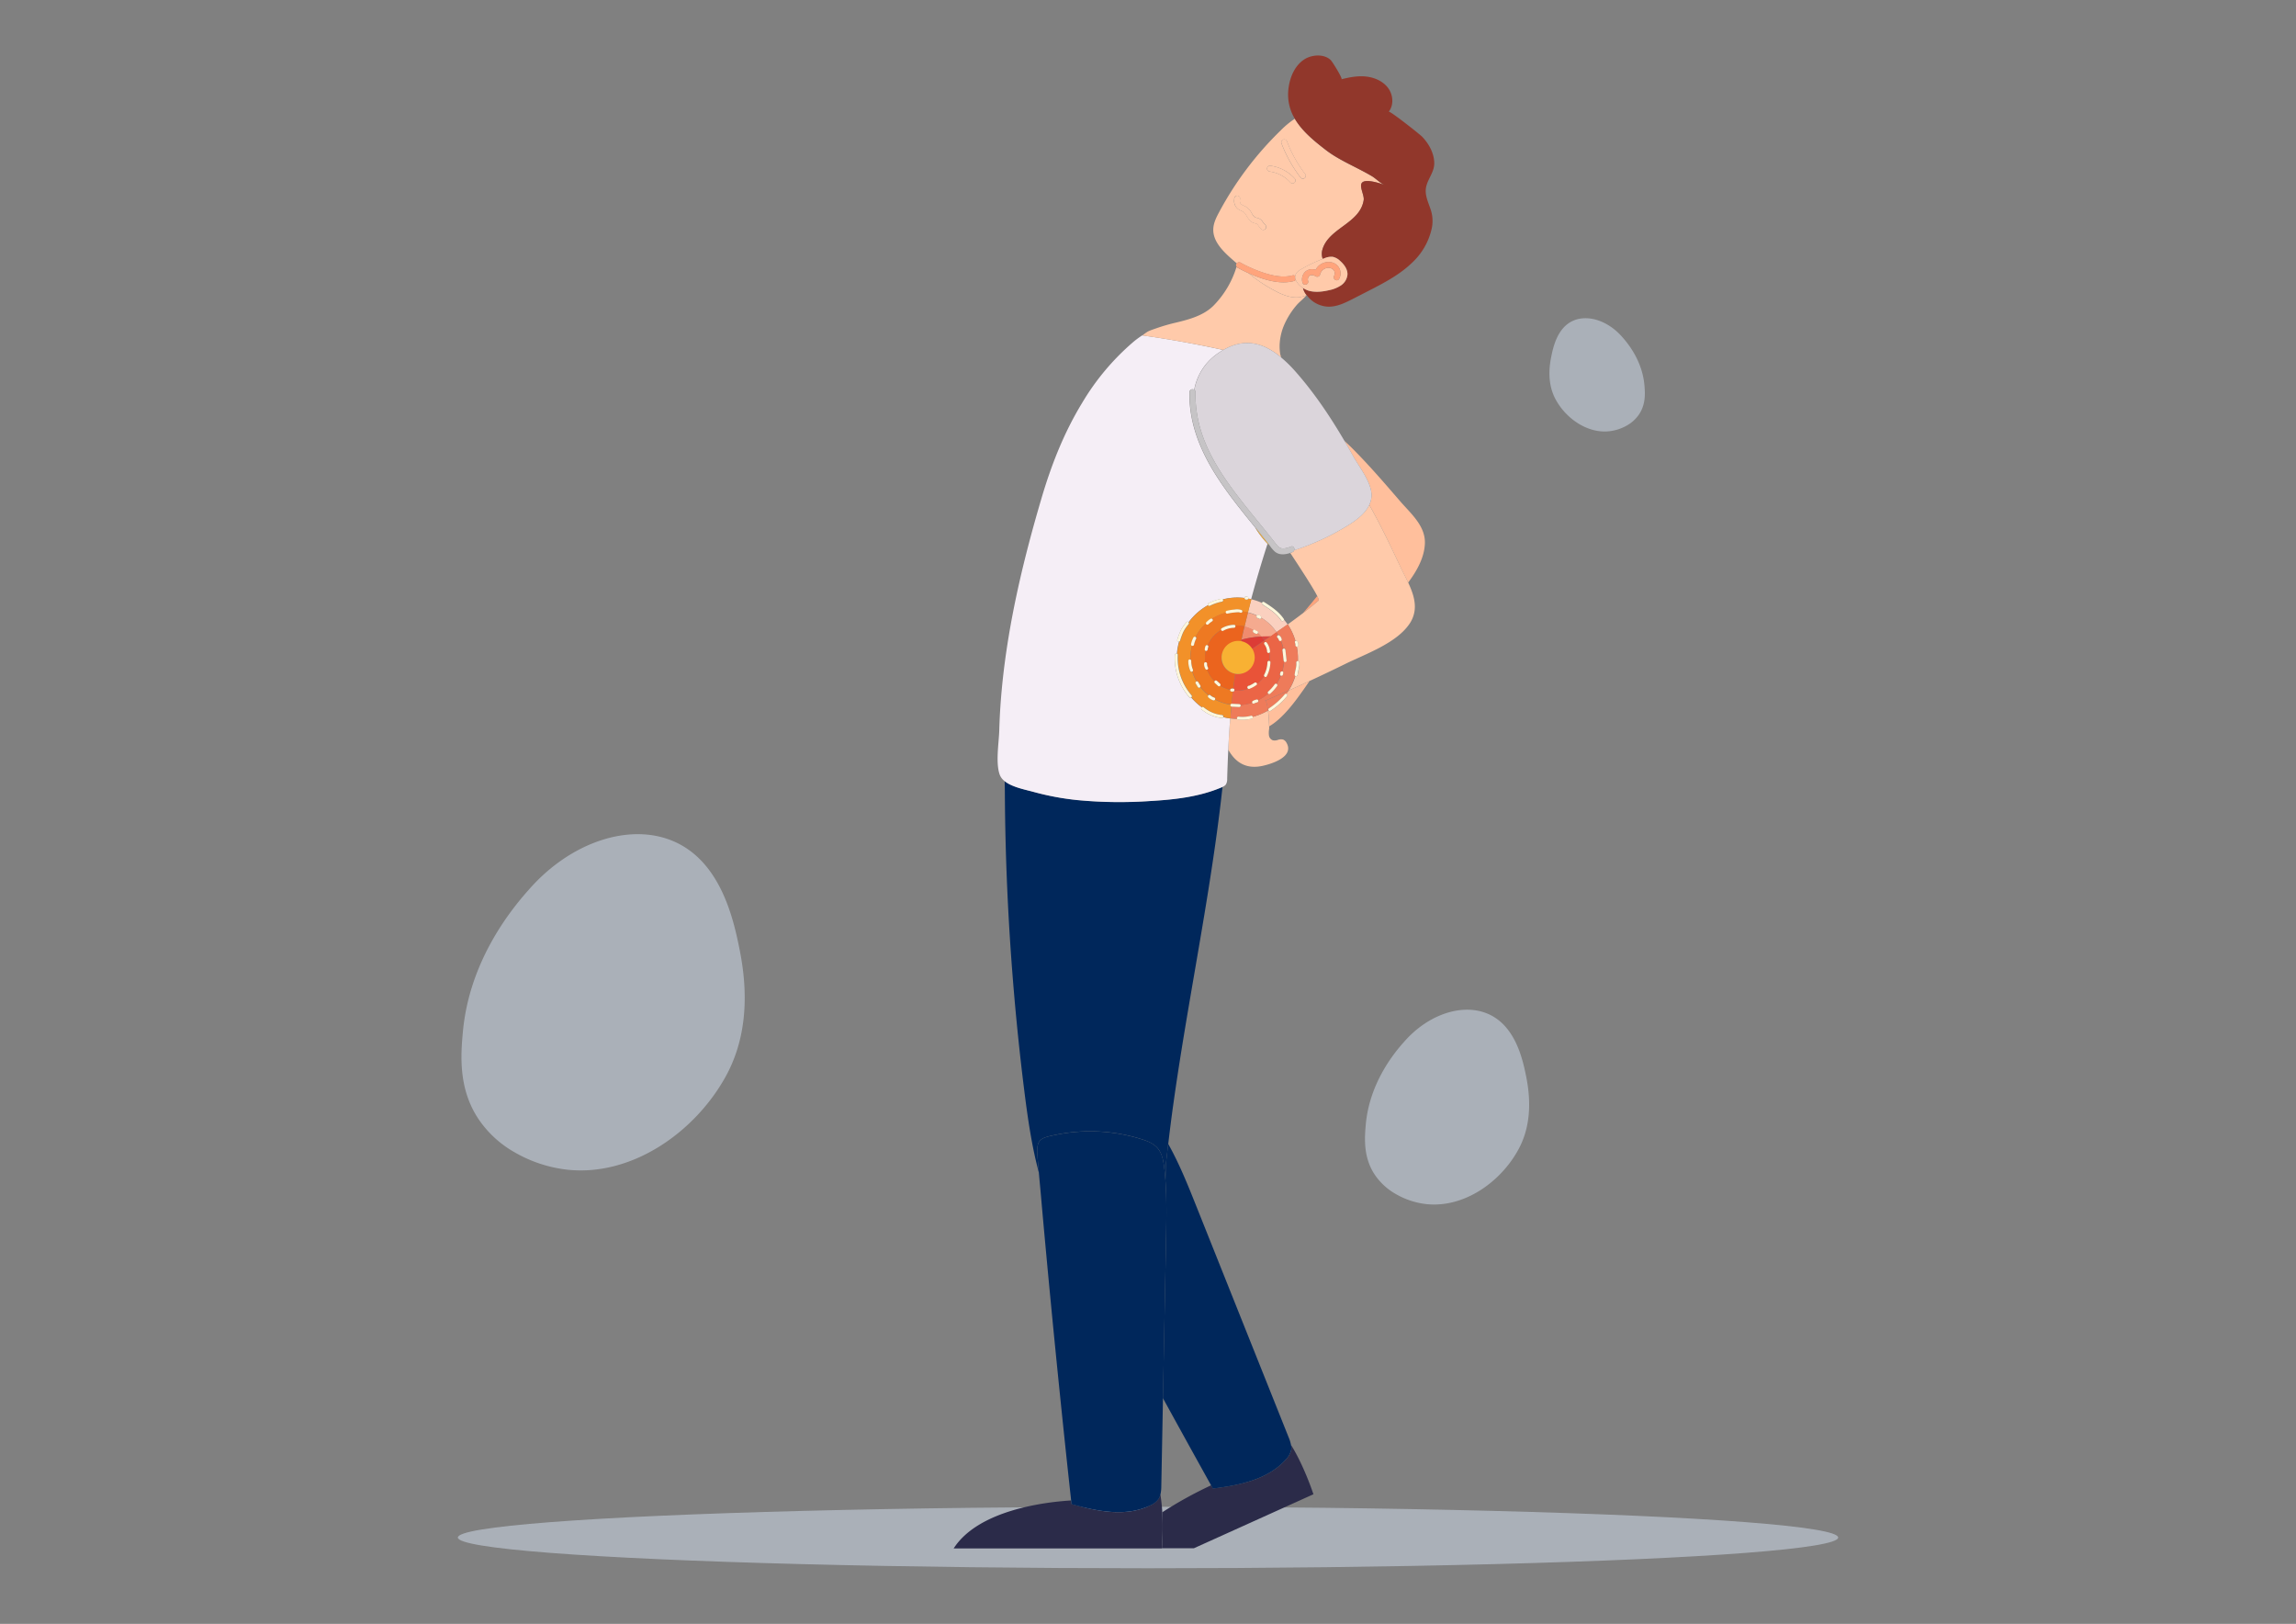 <svg id="Слой_1" data-name="Слой 1" xmlns="http://www.w3.org/2000/svg" viewBox="0 0 1190.55 841.89"><rect x="0" y="0" width="1190.55" height="841.89" fill="#808080" stroke="none"/><defs><style>.cls-1{fill:#d4e1f1;opacity:0.5;}.cls-2{fill:none;}.cls-3{fill:#2b2b49;}.cls-4{fill:#00275b;}.cls-5{fill:#ffbf9c;}.cls-6{fill:#ffa47c;}.cls-7{fill:#ffcaaa;}.cls-8{fill:#f5eef6;}.cls-9{fill:#f8b133;}.cls-10{fill:#dbd5db;}.cls-11{fill:#c6c4c6;}.cls-12{fill:#91372b;}.cls-13{fill:#fad0bf;}.cls-14{fill:#ee7b5a;}.cls-15{fill:#f29129;}.cls-16{fill:#f5aa8f;}.cls-17{fill:#d94741;}.cls-18{fill:#eb6546;}.cls-19{fill:#ee7922;}.cls-20{fill:#f08b6d;}.cls-21{fill:#dc3c36;}.cls-22{fill:#e95338;}.cls-23{fill:#eb641e;}.cls-24{fill:#fff7db;}</style></defs><title>32</title><ellipse class="cls-1" cx="595.28" cy="797.12" rx="357.87" ry="15.94"/><path class="cls-2" d="M603,724.85l-.87,45.67a19.38,19.38,0,0,1-.44,4.24,91.78,91.78,0,0,1,1,9.37,210.94,210.94,0,0,1,25.35-14Q615.47,747.5,603,724.85Z"/><path class="cls-2" d="M655.42,312.1c3.82,2.42,7.7,5,10.24,8.8a1.19,1.19,0,0,1,.08.22,31,31,0,0,1,2,2.59q4.08-2.9,8-5.93l1.39-1.64q3-3.51,5.9-7.13c-2.08-4.18-7.94-13.27-14-22.34-2.62.87-5.6,1.24-7.89-.58a15.23,15.23,0,0,1-2.76-3.23c-.36-.3-.7-.61-1-.94-.29.92-.6,1.84-.89,2.76-2.71,8.6-5.28,17.24-7.61,25.95a30.46,30.46,0,0,1,5.5,1.87A.69.69,0,0,1,655.42,312.1Z"/><path class="cls-3" d="M669.57,751.53a10.39,10.39,0,0,1-2.85,5.16c-9.21,10.36-24,13.37-37.76,15l-.92-1.66a210.94,210.94,0,0,0-25.35,14,151.8,151.8,0,0,1-.22,18.66h16.59l62-28s-4.75-14.55-11.58-25.51A7.71,7.71,0,0,1,669.57,751.53Z"/><path class="cls-4" d="M604.32,612.11c.69,9.66.52,19.38.34,29.06L603,724.85q12.44,22.65,25,45.23l.92,1.66c13.76-1.68,28.55-4.69,37.76-15a10.39,10.39,0,0,0,2.85-5.16,7.71,7.71,0,0,0-.07-2.3,19.3,19.3,0,0,0-1.25-4.09q-24-60.06-48-120.14c-4.34-10.87-8.72-21.77-14.46-32-.39,3.26-.78,6.52-1.13,9.79C604.38,605.38,604.45,608.72,604.32,612.11Z"/><path class="cls-5" d="M711.13,257.82a12,12,0,0,1-1.11,3.92c5.92,10.5,11.07,21.4,16.21,32.3,1.22,2.6,2.66,5.28,3.94,8,4.49-6,8.39-12.9,8.68-20.25.36-9.18-7.4-15.63-12.89-22-8-9.28-16-18.56-24.62-27.21-1.38-1.38-2.8-2.7-4.21-4,1.55,2.65,3.09,5.31,4.58,8C705,242.48,711.87,250.91,711.13,257.82Z"/><path class="cls-5" d="M668.22,358c-.39.61-.84,1.17-1.26,1.76a.65.65,0,0,1,.36.18.78.78,0,0,1,0,1.07,37.58,37.58,0,0,1-8.53,7.58.68.68,0,0,1-1-.37l-.25.17h0c.36,2.91.55,6.33.61,8.16,7.26-4.26,13.58-13.11,17.67-18.86,1.08-1.53,2.13-3.09,3.21-4.62q-5.37,2.49-10.76,4.91Z"/><path class="cls-6" d="M675.74,317.78c2.74-2.08,5.43-4.21,8-6.43.22-.18-.06-1-.71-2.34q-2.89,3.62-5.9,7.13Z"/><path class="cls-7" d="M649.57,371.64a.7.7,0,0,1-.5.93,19.16,19.16,0,0,1-6.91.5.86.86,0,0,1-.66-.4,30.32,30.32,0,0,1-3.58-.21c-.44,5.4-.77,10.82-1,16.24,3.61,6.46,9.1,10.27,17.85,8.34,5-1.11,16.46-4.78,12.3-12a3.41,3.41,0,0,0-1.84-1.65,4.71,4.71,0,0,0-2.61.21,4.62,4.62,0,0,1-2.64.2,3.19,3.19,0,0,1-2-2.58,11.7,11.7,0,0,1,.12-3.39c0-.12,0-.61,0-1.28-.06-1.83-.25-5.25-.61-8.16A31.31,31.31,0,0,1,649.57,371.64Z"/><path class="cls-7" d="M710,261.74c-2,4.32-6.21,7.58-10.12,10.06a126.59,126.59,0,0,1-28.79,13.47,1.5,1.5,0,0,1-.92,1c-.37.15-.75.29-1.13.41,6,9.07,11.89,18.16,14,22.34.65,1.32.93,2.16.71,2.34-2.57,2.22-5.26,4.35-8,6.43s-5.31,4-8,5.93h0a31.29,31.29,0,0,1,4,8.57l0,0a.74.74,0,0,1,.58-.08l.46.35a4,4,0,0,1,.42,1.93.78.78,0,0,1-.76.76h0a32,32,0,0,1,.59,6c0,.49,0,1,0,1.47a.79.79,0,0,1,.71.75c.26,2.18-.65,4.22-.86,6.35a.78.78,0,0,1-.76.76.81.81,0,0,1-.41-.14,31.44,31.44,0,0,1-3.43,7.52q5.38-2.42,10.76-4.91,9.32-4.32,18.53-8.84c10.46-5.15,26-10.53,33-20.38a15.86,15.86,0,0,0,2.93-7.23c.65-4.89-1.09-9.79-3.3-14.52-1.28-2.74-2.72-5.42-3.94-8C721.09,283.14,715.94,272.24,710,261.74Z"/><path class="cls-3" d="M602.47,802.79a151.8,151.8,0,0,0,.22-18.66,91.78,91.78,0,0,0-1-9.37,7.38,7.38,0,0,1-.83,2.16,10.45,10.45,0,0,1-4.63,3.65c-12.52,6-27.31,3-40.64-.82-.07-.62-.13-1.23-.2-1.84-11.78.7-47.82,4.48-60.89,24.88H602.47Z"/><path class="cls-4" d="M548.1,588.19a88.74,88.74,0,0,1,43.8,2.39c3.13,1,6.34,2.26,8.45,4.77s2.88,6.27,3.3,9.72c.29,2.34.5,4.69.67,7,.13-3.39.06-6.73.33-9.29.35-3.27.74-6.53,1.13-9.79.79-6.72,1.63-13.43,2.57-20.12,2.78-19.94,6.11-39.79,9.5-59.62,6-35,12.22-70,16.07-105.31l-.43.2c-11.69,5-24.58,6.4-37.28,7.13a230.84,230.84,0,0,1-37.37-.48,138.81,138.81,0,0,1-22.79-4.23c-3.52-1-9.41-2.09-13.5-4.45a15.85,15.85,0,0,1-1.59-1.09c0,1.82.08,3.73.09,5.76q.27,49.41,4.3,98.69,2.26,27.87,5.73,55.62c1.8,14.42,3.86,28.88,7.61,42.91-.24-2.83-.5-5.66-.71-8.49C537.3,590.55,539.19,590,548.1,588.19Z"/><path class="cls-4" d="M596.27,780.57a10.45,10.45,0,0,0,4.63-3.65,7.38,7.38,0,0,0,.83-2.16,19.38,19.38,0,0,0,.44-4.24l.87-45.67,1.62-83.68c.18-9.68.35-19.4-.34-29.06-.17-2.35-.38-4.7-.67-7-.42-3.45-1.06-7.06-3.3-9.72s-5.32-3.77-8.45-4.77a88.74,88.74,0,0,0-43.8-2.39c-8.91,1.76-10.8,2.36-10.12,11.36.21,2.83.47,5.66.71,8.49.47,5.32,1,10.64,1.44,16q4.44,49.68,9.52,99.29,2.79,27.32,5.78,54.62c.07.61.13,1.22.2,1.84C569,783.56,583.75,786.53,596.27,780.57Z"/><path class="cls-8" d="M536.05,410.6a138.81,138.81,0,0,0,22.79,4.23,230.84,230.84,0,0,0,37.37.48c12.7-.73,25.59-2.13,37.28-7.13l.43-.2a4.19,4.19,0,0,0,1.69-1.2,5.23,5.23,0,0,0,.72-3q.21-7.53.56-15.05c.26-5.42.59-10.84,1-16.24h0a31.14,31.14,0,0,1-3.64-.67.7.7,0,0,1-.68.44,19.38,19.38,0,0,1-10.48-4.43.66.66,0,0,1,.1-1.09,32.11,32.11,0,0,1-5.52-5.09.64.64,0,0,1-.93-.08,30.91,30.91,0,0,1-7.56-22,.79.79,0,0,1,1.07-.69,31.55,31.55,0,0,1,1.11-6.26c-.5.1-1.11-.27-.91-.9a38,38,0,0,1,1.79-4.84,21.46,21.46,0,0,1,3-4.35.77.77,0,0,1,1.07,0s0,0,0,.06a31.57,31.57,0,0,1,10.06-8.86.75.75,0,0,1,.3-1,25.18,25.18,0,0,1,6.59-2.25.81.81,0,0,1,.78.25,30.49,30.49,0,0,1,11.29-.72l0-.23.15-.24.25-.16.29-.06h.52l.38.1.15.12.2.33,0,.2-.06.24c.52.09,1,.2,1.55.32h0c2.33-8.71,4.9-17.35,7.61-25.95.29-.92.6-1.84.89-2.76a44.75,44.75,0,0,1-6.44-8.44c-16.68-20.53-34.55-42.34-34.07-70.2a1.54,1.54,0,0,1,2.47-1.16,29,29,0,0,1,11.25-18.21,38.12,38.12,0,0,1,3.78-2.48Q617.29,177.7,600,175q-3.74-.57-7.47-1.09c-.09,0,0-.15.26-.34a42,42,0,0,0-5.57,4.09,126.75,126.75,0,0,0-26,31.06c-9.52,15.6-16.06,32.25-21.22,49.78-9.21,31.24-16.87,63.1-20.22,95.55-.84,8.17-1.4,16.37-1.63,24.59-.19,6.48-2,17,.28,23.11a7.55,7.55,0,0,0,2.57,3.28,15.85,15.85,0,0,0,1.59,1.09C526.64,408.51,532.53,409.62,536.05,410.6Z"/><path class="cls-7" d="M592.53,173.94q3.74.52,7.47,1.09,17.28,2.64,34.36,6.4c11.29-6.5,21.09-3.57,30,3.9-.23-.74-.47-1.42-.53-1.78a25.08,25.08,0,0,1-.28-5.19,29.14,29.14,0,0,1,2.26-9.74,40.93,40.93,0,0,1,6.56-10.46c1.28-1.53,3.6-3.25,5.11-5.15a14.32,14.32,0,0,1-3.74,1.08c-3.71.5-7.43-.77-10.81-2.37a78.36,78.36,0,0,1-15.5-10.08c-2-.89-3.9-1.85-5.78-2.88a1.31,1.31,0,0,1-.48-.41,2.29,2.29,0,0,0-.08.28,48.86,48.86,0,0,1-11.67,19.65c-5.07,5.21-12.59,7.29-19.47,8.93a98.89,98.89,0,0,0-10.4,3c-1.47.53-3,1-4.4,1.7a25.72,25.72,0,0,0-2.38,1.67C592.56,173.79,592.44,173.93,592.53,173.94Z"/><path class="cls-9" d="M657.47,281.6c-1.22-1.55-2.45-3.08-3.69-4.61q-1.41-1.75-2.85-3.51a44.75,44.75,0,0,0,6.44,8.44c.34.33.68.64,1,.94C658.1,282.43,657.79,282,657.47,281.6Z"/><path class="cls-10" d="M634.36,181.43a38.12,38.12,0,0,0-3.78,2.48,29,29,0,0,0-11.25,18.21,1.32,1.32,0,0,1,.56,1.16,64.25,64.25,0,0,0,3.43,21.82c4.18,12.35,11.66,23.32,19.59,33.55,4,5.19,8.19,10.24,12.32,15.33,2.09,2.58,4.16,5.16,6.2,7.78,1.13,1.46,2.18,2.71,4.19,2.6a12.35,12.35,0,0,0,3.76-1c1.31-.52,2.07.86,1.73,1.93A126.59,126.59,0,0,0,699.9,271.8c3.91-2.48,8.13-5.74,10.12-10.06a12,12,0,0,0,1.11-3.92c.74-6.91-6.12-15.34-9.42-21.26-1.49-2.69-3-5.35-4.58-8-7.49-12.77-15.77-25.09-25.6-36.18a67.66,67.66,0,0,0-7.15-7C655.45,177.86,645.65,174.93,634.36,181.43Z"/><path class="cls-11" d="M657.47,281.6c.32.4.63.83.94,1.26a15.23,15.23,0,0,0,2.76,3.23c2.29,1.82,5.27,1.45,7.89.58.38-.12.76-.26,1.13-.41a1.5,1.5,0,0,0,.92-1c.34-1.07-.42-2.45-1.73-1.93a12.35,12.35,0,0,1-3.76,1c-2,.11-3.06-1.14-4.19-2.6-2-2.62-4.11-5.2-6.2-7.78-4.13-5.09-8.31-10.14-12.32-15.33-7.93-10.23-15.41-21.2-19.59-33.55a64.25,64.25,0,0,1-3.43-21.82,1.32,1.32,0,0,0-.56-1.16,1.54,1.54,0,0,0-2.47,1.16c-.48,27.86,17.39,49.67,34.07,70.2q1.44,1.75,2.85,3.51C655,278.52,656.25,280.05,657.47,281.6Z"/><path class="cls-7" d="M643.2,136.14a68.52,68.52,0,0,0,13.15,5.65c4.44,1.32,9.31,2.22,13.87,1a1.35,1.35,0,0,1,1.38.35,3.83,3.83,0,0,1,1.08-2.07,9.81,9.81,0,0,1,2.31-1.62,75.89,75.89,0,0,1,10.88-5.2,7.81,7.81,0,0,1-.46-2.44,7.72,7.72,0,0,1,.28-2.3c3.17-11.33,19.52-13.52,21.43-25.77.36-2.37-2.1-6.59-1.14-8.6,1.37-2.87,9.52-.09,12.06.76-2.13-.71-4.57-3.29-6.56-4.48-2.64-1.58-5.38-3-8.12-4.4-5.41-2.78-11-5.47-15.8-9.19-6.23-4.78-12.44-9.89-16.15-16.27a44.52,44.52,0,0,0-7.27,6,172.18,172.18,0,0,0-32.07,42.59c-1.43,2.68-2.82,5.5-2.94,8.53-.28,6.42,5,11.58,9.81,15.81l2.41,2.09A1.43,1.43,0,0,1,643.2,136.14Zm22.3-63.81a1.57,1.57,0,0,1,1.87,1.06,67.35,67.35,0,0,0,9.52,17,1.52,1.52,0,0,1-.55,2.07,1.57,1.57,0,0,1-2.08-.54,70.31,70.31,0,0,1-9.82-17.67A1.53,1.53,0,0,1,665.5,72.33Zm-7,13.58a20.67,20.67,0,0,1,12.74,6.52,1.52,1.52,0,1,1-2.14,2.15,17.62,17.62,0,0,0-10.6-5.64A1.56,1.56,0,0,1,657,87.42,1.52,1.52,0,0,1,658.48,85.91ZM640,103.21a1.52,1.52,0,1,1,3,0,3.28,3.28,0,0,0,.27,2.41,5.34,5.34,0,0,0,2,1.16A8.47,8.47,0,0,1,649,110.4a9.77,9.77,0,0,0,1.19,1.75,4,4,0,0,0,2,.87,4.61,4.61,0,0,1,2.34,1.58,11.91,11.91,0,0,0,1.62,2,1.53,1.53,0,0,1,0,2.15,1.57,1.57,0,0,1-2.15,0,12.76,12.76,0,0,1-1.74-2.2c-.59-.74-1.43-.72-2.26-1-1.78-.68-2.73-2.23-3.67-3.79a5.86,5.86,0,0,0-1.36-1.76,17,17,0,0,0-2.25-1.15A5.26,5.26,0,0,1,640,103.21Z"/><path class="cls-7" d="M675.66,149.31a9.79,9.79,0,0,1-3.81-4.23,1.36,1.36,0,0,1-.82.6c-4.94,1.36-10.22.56-15.06-.84a63.84,63.84,0,0,1-8.52-3.2A78.36,78.36,0,0,0,663,151.72c3.38,1.6,7.1,2.87,10.81,2.37A14.32,14.32,0,0,0,677.5,153l0,0A8.15,8.15,0,0,1,675.66,149.31Z"/><path class="cls-12" d="M687.56,77.8c4.85,3.72,10.39,6.41,15.8,9.19,2.74,1.41,5.48,2.82,8.12,4.4,2,1.19,4.43,3.77,6.56,4.48-2.54-.85-10.69-3.63-12.06-.76-1,2,1.5,6.23,1.14,8.6-1.91,12.25-18.26,14.44-21.43,25.77a7.72,7.72,0,0,0-.28,2.3,7.81,7.81,0,0,0,.46,2.44c.37-.14.73-.29,1.1-.42a8.53,8.53,0,0,1,4.18-.64,8,8,0,0,1,3.73,2.08c2.09,1.85,4,4.35,3.82,7.14a7.59,7.59,0,0,1-3.38,5.6,17.38,17.38,0,0,1-6.25,2.49c-3.48.81-7.18,1.24-10.61.21a11.57,11.57,0,0,1-2.8-1.37,8.15,8.15,0,0,0,1.88,3.68c.24.32.48.61.68.85A14.46,14.46,0,0,0,688.78,159c4.6.07,8.9-2.08,13-4.18l7.51-3.85c8.27-4.24,16.67-8.58,23.28-15.11a34.16,34.16,0,0,0,9.8-17.29,18.45,18.45,0,0,0-.31-9.25c-1-3.36-2.81-6.82-2.78-10.4.06-5.42,4.51-9,4.43-14.41-.08-5.12-2.8-10-6.25-13.6-1.28-1.34-16.87-13.62-17.35-13,2.7-3.43,2.31-8.67-.26-12.2s-6.9-5.47-11.24-6-8.72.31-13,1.37c.77-.19-4.68-9.12-5.7-10.05-3.57-3.25-9.84-2.68-13.62-.22-4.69,3.07-7.2,8.65-8.05,14.18a25.93,25.93,0,0,0-.23,6.17,24.24,24.24,0,0,0,3.35,10.32C675.12,67.91,681.33,73,687.56,77.8Z"/><path class="cls-6" d="M647.45,141.64a63.84,63.84,0,0,0,8.52,3.2c4.84,1.4,10.12,2.2,15.06.84a1.36,1.36,0,0,0,.82-.6,3.73,3.73,0,0,1-.25-2,1.35,1.35,0,0,0-1.38-.35c-4.56,1.25-9.43.35-13.87-1a68.52,68.52,0,0,1-13.15-5.65,1.43,1.43,0,0,0-1.85.37,1.47,1.47,0,0,0-.16,1.84,1.31,1.31,0,0,0,.48.41C643.55,139.79,645.49,140.75,647.45,141.64Z"/><path class="cls-7" d="M675.66,149.31a11.57,11.57,0,0,0,2.8,1.37c3.43,1,7.13.6,10.61-.21a17.38,17.38,0,0,0,6.25-2.49,7.59,7.59,0,0,0,3.38-5.6c.13-2.79-1.73-5.29-3.82-7.14a8,8,0,0,0-3.73-2.08,8.53,8.53,0,0,0-4.18.64c-.37.13-.73.28-1.1.42a75.89,75.89,0,0,0-10.88,5.2,9.81,9.81,0,0,0-2.31,1.62,3.83,3.83,0,0,0-1.08,2.07,3.73,3.73,0,0,0,.25,2A9.79,9.79,0,0,0,675.66,149.31Zm1.24-8.53a5.39,5.39,0,0,1,5.28-.87,7.53,7.53,0,0,1,7.67-4,5.85,5.85,0,0,1,4.53,8.66c-.93,1.72-3.55.18-2.62-1.54,1.11-2-.48-4.07-2.63-4.15a4.42,4.42,0,0,0-4.63,3.5,1.53,1.53,0,0,1-2.23.9c-1-.59-2.38-1-3.37-.21a2.57,2.57,0,0,0-.59,2.64c.48,1.89-2.45,2.7-2.93.8A5.61,5.61,0,0,1,676.9,140.78Z"/><path class="cls-6" d="M675.38,146.49c.48,1.9,3.41,1.09,2.93-.8a2.57,2.57,0,0,1,.59-2.64c1-.84,2.37-.38,3.37.21a1.53,1.53,0,0,0,2.23-.9,4.42,4.42,0,0,1,4.63-3.5c2.15.08,3.74,2.11,2.63,4.15-.93,1.72,1.69,3.26,2.62,1.54a5.85,5.85,0,0,0-4.53-8.66,7.53,7.53,0,0,0-7.67,4,5.39,5.39,0,0,0-5.28.87A5.61,5.61,0,0,0,675.38,146.49Z"/><path class="cls-7" d="M644.89,110a5.86,5.86,0,0,1,1.36,1.76c.94,1.56,1.89,3.11,3.67,3.79.83.31,1.67.29,2.26,1a12.76,12.76,0,0,0,1.74,2.2,1.57,1.57,0,0,0,2.15,0,1.53,1.53,0,0,0,0-2.15,11.91,11.91,0,0,1-1.62-2,4.61,4.61,0,0,0-2.34-1.58,4,4,0,0,1-2-.87A9.77,9.77,0,0,1,649,110.4a8.47,8.47,0,0,0-3.66-3.62,5.34,5.34,0,0,1-2-1.16,3.28,3.28,0,0,1-.27-2.41,1.52,1.52,0,1,0-3,0,5.26,5.26,0,0,0,2.62,5.65A17,17,0,0,1,644.89,110Z"/><path class="cls-7" d="M658.48,88.94a17.62,17.62,0,0,1,10.6,5.64,1.52,1.52,0,1,0,2.14-2.15,20.67,20.67,0,0,0-12.74-6.52A1.52,1.52,0,0,0,657,87.42,1.56,1.56,0,0,0,658.48,88.94Z"/><path class="cls-7" d="M674.26,91.87a1.57,1.57,0,0,0,2.08.54,1.52,1.52,0,0,0,.55-2.07,67.35,67.35,0,0,1-9.52-17,1.57,1.57,0,0,0-1.87-1.06,1.53,1.53,0,0,0-1.06,1.87A70.31,70.31,0,0,0,674.26,91.87Z"/><path class="cls-13" d="M647.08,317.47a24.15,24.15,0,0,1,4.74,1.64.73.73,0,0,1,.47-.19h.17l.34.05.46.18a1.85,1.85,0,0,1,.71.68.7.7,0,0,1,.09.47,24.5,24.5,0,0,1,7.86,7.47q2.91-2,5.79-4h0a31,31,0,0,0-2-2.59.77.77,0,0,1-1.4.55c-2.38-3.6-6.1-6-9.69-8.26a.72.72,0,0,1-.28-.91,30.46,30.46,0,0,0-5.5-1.87h0C648.25,312.9,647.66,315.19,647.08,317.47Z"/><path class="cls-14" d="M655.88,363.39a.31.31,0,0,1,.13,0c.67,0,1.16,2.26,1.5,5l.25-.17a.72.72,0,0,1,.27-.94,36.86,36.86,0,0,0,8.22-7.34.66.66,0,0,1,.71-.18c.42-.59.87-1.15,1.26-1.76Q662.07,360.72,655.88,363.39Z"/><path class="cls-14" d="M641.4,372.31a.77.77,0,0,1,.76-.76,17.57,17.57,0,0,0,6.5-.45.73.73,0,0,1,.91.54,31.31,31.31,0,0,0,7.93-3.29h0c-.34-2.73-.83-5-1.5-5a.31.31,0,0,0-.13,0q6.18-2.67,12.34-5.43v0a31.44,31.44,0,0,0,3.43-7.52.7.7,0,0,1-.35-.62c.21-2.12,1.12-4.19.86-6.35a.77.77,0,0,1,.76-.76H673c0-.49,0-1,0-1.47a32,32,0,0,0-.59-6,.75.75,0,0,1-.74-.76,3.54,3.54,0,0,0,0-.46,3.29,3.29,0,0,0-.21-.76v0l-.1-.36,0-.2a.76.76,0,0,1,.32-.43,31.29,31.29,0,0,0-4-8.57q-2.88,2-5.79,4,.51.76,1,1.59l.09,0,.29.07.24.15a3.05,3.05,0,0,1,.7.82,3.21,3.21,0,0,1,.39,1,.82.82,0,0,1-.07.58.64.64,0,0,1-.28.26,24.07,24.07,0,0,1,1.21,4.06.82.82,0,0,1,.33-.09.79.79,0,0,1,.76.76q.3,2.73.62,5.48a.77.77,0,0,1-.76.76.71.71,0,0,1-.52-.22,24.64,24.64,0,0,1-.92,5.18l.17.09.2.21.09.28,0,.31-.18.83a.74.74,0,0,1-.34.45l-.39.11-.2,0-.1,0a25.13,25.13,0,0,1-2.22,4.24.76.76,0,0,1,.26,1,22.85,22.85,0,0,1-3.59,4,.78.78,0,0,1-1.07,0s0,0,0,0a24.27,24.27,0,0,1-5.13,3.42c0,.06.06.11.08.16a.8.8,0,0,1-.08.59.82.82,0,0,1-.45.35,6.05,6.05,0,0,0-1.1.33l-.47.23a.77.77,0,0,1-1-.27.38.38,0,0,1,0-.1,23.93,23.93,0,0,1-6.07,1.19.73.73,0,0,1,.06.3.76.76,0,0,1-.76.76l-3.82-.19a.88.88,0,0,1-.29-.07c-.2,2.05-.39,4.09-.56,6.14h0a30.32,30.32,0,0,0,3.58.21A.69.69,0,0,1,641.4,372.31Z"/><path class="cls-15" d="M638.46,366.32a.76.76,0,0,1-.47-.69.58.58,0,0,1,.06-.29,24.12,24.12,0,0,1-8-2.65.77.77,0,0,1-.87.41,6.68,6.68,0,0,1-2.6-1.54.76.76,0,0,1,0-1.07s0,0,.05,0a24.32,24.32,0,0,1-4.18-4.18.77.77,0,0,1-.25.26.74.74,0,0,1-1-.27L620,354.4a.77.77,0,0,1,.27-1,.43.43,0,0,1,.16-.05,24.13,24.13,0,0,1-2.22-5.16l-.14.08a.78.78,0,0,1-.93-.53,12.91,12.91,0,0,1-1-5.06.77.77,0,0,1,.76-.76.57.57,0,0,1,.31.07c0-.24,0-.48,0-.72a24.26,24.26,0,0,1,.89-6.48.8.8,0,0,1-.43-.89,12,12,0,0,1,1.25-3.42.75.75,0,0,1,1-.28,24.56,24.56,0,0,1,5.42-7,.81.81,0,0,1,.21-.54,12.28,12.28,0,0,1,2.21-1.79.7.7,0,0,1,.66,0,24.25,24.25,0,0,1,7.29-3.16.71.71,0,0,1,.49-1,24.86,24.86,0,0,1,3.94-.62,7.42,7.42,0,0,1,3.77.26.72.72,0,0,1,.36.71,24.2,24.2,0,0,1,2.85.47c.58-2.28,1.17-4.57,1.78-6.84-.51-.12-1-.23-1.55-.32v.06l-.16.24-.24.16-.29.06h-.52l-.38-.1-.16-.12-.19-.33,0-.21,0-.06a30.49,30.49,0,0,0-11.29.72.63.63,0,0,1,.15.28.77.77,0,0,1-.53.93,24.09,24.09,0,0,0-6.23,2.1.78.78,0,0,1-1-.27s0,0,0-.07a31.57,31.57,0,0,0-10.06,8.86.79.79,0,0,1,0,1,19.34,19.34,0,0,0-2.72,4,33.72,33.72,0,0,0-1.65,4.47.7.7,0,0,1-.55.5,31.55,31.55,0,0,0-1.11,6.26.64.64,0,0,1,.44.69,29.39,29.39,0,0,0,7.13,20.93.78.78,0,0,1-.15,1.15,32.11,32.11,0,0,0,5.52,5.09.77.77,0,0,1,1,0,17.61,17.61,0,0,0,9.41,4,.77.77,0,0,1,.76.75.72.72,0,0,1-.08.32,31.14,31.14,0,0,0,3.64.67C638.07,370.41,638.26,368.37,638.46,366.32Z"/><path class="cls-16" d="M654.06,320.3s0,.08,0,.11a.77.77,0,0,1-.35.46l-.28.09-.3,0a.76.76,0,0,1-.4-.28h0l-.13-.14-.09,0-.11,0h-.1a.75.75,0,0,1-.53-.22.78.78,0,0,1-.23-.54l.07-.29.16-.25.06,0a24.15,24.15,0,0,0-4.74-1.64c-.31,1.25-.62,2.51-.92,3.76s-.57,2.38-.84,3.57a16.91,16.91,0,0,1,4.67,1.84.74.74,0,0,1,1,.07l.07.05a2.22,2.22,0,0,0,.42.25l.32.1a.77.77,0,0,1,.46.35.78.78,0,0,1,.08.58l-.07.14a19.1,19.1,0,0,1,1.9,1.81c.9-.05,1.77-.07,2.61-.08s1.51,0,2.21-.11l3-2A24.5,24.5,0,0,0,654.06,320.3Z"/><path class="cls-17" d="M655.69,332,659,329.8c-.7.07-1.44.11-2.21.11s-1.71,0-2.61.08A17,17,0,0,1,655.69,332Z"/><path class="cls-18" d="M659,329.8,655.69,332c.18.27.31.56.47.84a.85.85,0,0,1,.76.37,8.86,8.86,0,0,1,1.67,4.55.68.68,0,0,1-.41.66,17.13,17.13,0,0,1,.25,2.79c0,.5,0,1-.07,1.49a.65.65,0,0,1,.38.64,16.77,16.77,0,0,1-1.9,7.24.72.72,0,0,1-1.26,0,17,17,0,0,1-3.87,4.06.93.93,0,0,1-.35.54,16.44,16.44,0,0,1-2.24,1.35c-.42.21-.85.4-1.29.58a.77.77,0,0,1-.68,0,16.78,16.78,0,0,1-5.56,1,14.91,14.91,0,0,1-1.51-.1v0l-.16.25-.25.16-.29.06h-.07c-.25,2.14-.49,4.27-.71,6.41l.16,0,3.82.19a.81.81,0,0,1,.7.46,23.93,23.93,0,0,0,6.07-1.19.73.73,0,0,1-.05-.48.81.81,0,0,1,.35-.46,7,7,0,0,1,1.93-.72.86.86,0,0,1,.59.08.69.69,0,0,1,.27.29,24.27,24.27,0,0,0,5.13-3.42.75.75,0,0,1,0-1.05,24,24,0,0,0,1.83-1.81c.28-.32.56-.64.83-1l.19-.24,0,0,.1-.14.37-.51a.77.77,0,0,1,1-.27h0a25.13,25.13,0,0,0,2.22-4.24l-.16-.08-.19-.22-.09-.28v-.3l.18-.84a.75.75,0,0,1,.35-.45l.38-.1.2,0,.09,0a24.64,24.64,0,0,0,.92-5.18.93.93,0,0,1-.24-.54c-.21-1.83-.41-3.66-.62-5.48a.72.72,0,0,1,.43-.67,24.07,24.07,0,0,0-1.21-4.06.61.61,0,0,1-.18.09.78.78,0,0,1-.58-.07.73.73,0,0,1-.35-.46l-.12-.39a3.38,3.38,0,0,0-.24-.41l-.34-.34a.7.7,0,0,1-.22-.54.79.79,0,0,1,.22-.54.74.74,0,0,1,.45-.2q-.45-.83-1-1.59Z"/><path class="cls-18" d="M647.75,357l.13-.06h0A.91.91,0,0,1,647.75,357Z"/><path class="cls-19" d="M638.59,364.9c.22-2.14.46-4.27.71-6.41h-.65l-.38-.1-.16-.12-.19-.34,0-.2v-.06a16.84,16.84,0,0,1-5.19-2.14l0,.06a.82.82,0,0,1-.54.22.84.84,0,0,1-.54-.22l-1.68-1.53a.75.75,0,0,1-.22-.53.88.88,0,0,1,.07-.32,16.89,16.89,0,0,1-3.92-6,.79.79,0,0,1-.8-.36,5,5,0,0,1-.7-2.77.79.79,0,0,1,.55-.72,16,16,0,0,1,.32-6,1.07,1.07,0,0,1-.25-.16.79.79,0,0,1-.22-.54,6.59,6.59,0,0,1,.36-1.64l.2-.34.15-.12a.75.75,0,0,1,.59-.07s.06,0,.1,0a16.9,16.9,0,0,1,7.1-7.91.69.69,0,0,1,.28-.94,13.53,13.53,0,0,1,6.37-1.75.66.66,0,0,1,.69.51c.34,0,.67-.05,1-.05a17,17,0,0,1,3.73.42q.4-1.79.84-3.57c.3-1.25.61-2.51.92-3.76a24.2,24.2,0,0,0-2.85-.47.9.9,0,0,1-.09.33.79.79,0,0,1-1,.27,3.22,3.22,0,0,0-1.44-.18c-.57,0-1.14.08-1.7.14a21.92,21.92,0,0,0-3.4.56.72.72,0,0,1-.89-.52,24.25,24.25,0,0,0-7.29,3.16.75.75,0,0,1,.11,1.34c-.26.16-.51.34-.75.52a12.44,12.44,0,0,0-1.15,1,.77.77,0,0,1-1.08,0,.7.7,0,0,1-.21-.53,24.56,24.56,0,0,0-5.42,7H620a.77.77,0,0,1,.28,1c-.14.25-.27.52-.39.78l-.08.16c.07-.19,0,.06,0,.09l-.15.39a11.58,11.58,0,0,0-.45,1.63.76.76,0,0,1-.93.53s-.06,0-.1,0a24.26,24.26,0,0,0-.89,6.48c0,.24,0,.48,0,.72a.79.79,0,0,1,.45.69,11.62,11.62,0,0,0,.91,4.66.72.72,0,0,1-.39.85,24.13,24.13,0,0,0,2.22,5.16.71.71,0,0,1,.43,0,.75.75,0,0,1,.45.35l1.14,1.86a.75.75,0,0,1,0,.78,24.32,24.32,0,0,0,4.18,4.18.78.78,0,0,1,1,0l.36.31a5.5,5.5,0,0,0,1.2.69l.37.14a.77.77,0,0,1,.53.94.67.67,0,0,1-.06.12,24.12,24.12,0,0,0,8,2.65A.77.77,0,0,1,638.59,364.9Z"/><path class="cls-20" d="M643.81,331.62A48.92,48.92,0,0,1,654.14,330a19.1,19.1,0,0,0-1.9-1.81.88.88,0,0,1-.28.32.81.81,0,0,1-.59.07,3.34,3.34,0,0,1-.8-.29,3.06,3.06,0,0,1-.68-.5.73.73,0,0,1-.22-.54.71.71,0,0,1,.22-.53.26.26,0,0,1,.1-.07,16.91,16.91,0,0,0-4.67-1.84Q644.52,328.21,643.81,331.62Z"/><path class="cls-21" d="M643.81,331.62c-.12.55-.22,1.11-.34,1.66a8.21,8.21,0,0,1,5.06,3.64c2.37-1.64,4.77-3.27,7.16-4.9a17,17,0,0,0-1.55-2A48.92,48.92,0,0,0,643.81,331.62Z"/><path class="cls-22" d="M648.53,336.92a8.16,8.16,0,0,1-6.94,12.5,7,7,0,0,1-1-.11q-.59,3.84-1.06,7.7l.26.07.16.12.19.33,0,.2,0,.24a14.91,14.91,0,0,0,1.51.1,16.78,16.78,0,0,0,5.56-1,.77.77,0,0,1-.42-.59.85.85,0,0,1,.62-.95,1.09,1.09,0,0,1,.25,0l0,0,.46-.21c.28-.14.56-.28.83-.43a17.6,17.6,0,0,0,1.65-1,.78.78,0,0,1,1,.27.69.69,0,0,1,.08.5,17,17,0,0,0,3.87-4.06.71.71,0,0,1-.05-.77,15.07,15.07,0,0,0,1.69-6.48.77.77,0,0,1,1.14-.64c0-.49.07-1,.07-1.49a17.13,17.13,0,0,0-.25-2.79.88.88,0,0,1-.35.1.78.78,0,0,1-.76-.76l0-.28h0l0-.14c0-.19-.07-.38-.11-.56a9,9,0,0,0-.31-1l-.05-.15-.12-.25-.22-.44a8.53,8.53,0,0,0-.61-.95.76.76,0,0,1,.27-1,.63.63,0,0,1,.28-.1c-.16-.28-.29-.57-.47-.84C653.3,333.65,650.9,335.28,648.53,336.92Z"/><path class="cls-23" d="M640.58,324.43a.76.76,0,0,1-.69,1,11.82,11.82,0,0,0-5.6,1.54.73.73,0,0,1-1-.37,16.9,16.9,0,0,0-7.1,7.91.77.77,0,0,1,.35.29.82.82,0,0,1,.08.59,4.83,4.83,0,0,0-.3,1.19v.05l-.11.38-.11.16a.77.77,0,0,1-.54.22.72.72,0,0,1-.29-.06,16,16,0,0,0-.32,6,.78.78,0,0,1,.21,0,.76.76,0,0,1,.76.76,3.8,3.8,0,0,0,0,.67,5,5,0,0,0,.24.9,4.64,4.64,0,0,0,.23.44.77.77,0,0,1-.28,1,.68.68,0,0,1-.24.08,16.89,16.89,0,0,0,3.92,6,1.07,1.07,0,0,1,.15-.22.77.77,0,0,1,.54-.22.82.82,0,0,1,.54.22l1.68,1.52a.75.75,0,0,1,0,1,16.84,16.84,0,0,0,5.19,2.14l.05-.23.16-.24.25-.16.29-.07h.72l.12,0q.48-3.86,1.06-7.7a8.17,8.17,0,0,1,1-16.27,8.27,8.27,0,0,1,1.88.24c.12-.55.22-1.11.34-1.66q.72-3.42,1.51-6.82a17,17,0,0,0-3.73-.42C641.25,324.38,640.92,324.41,640.58,324.43Z"/><path class="cls-9" d="M641.59,349.42a8.58,8.58,0,1,0-1-.11A7,7,0,0,0,641.59,349.42Z"/><path class="cls-24" d="M626,337.18l.11-.16.11-.38v-.05a4.83,4.83,0,0,1,.3-1.19.82.82,0,0,0-.08-.59.77.77,0,0,0-.35-.29s-.07,0-.1,0a.75.75,0,0,0-.59.07l-.15.12-.2.34a6.59,6.59,0,0,0-.36,1.64.79.79,0,0,0,.22.54,1.07,1.07,0,0,0,.25.16.72.72,0,0,0,.29.06A.77.77,0,0,0,626,337.18Z"/><path class="cls-24" d="M626.36,346.1a4.64,4.64,0,0,1-.23-.44,5,5,0,0,1-.24-.9,3.8,3.8,0,0,1,0-.67.76.76,0,0,0-.76-.76.78.78,0,0,0-.21,0,.79.79,0,0,0-.55.72,5,5,0,0,0,.7,2.77.79.79,0,0,0,.8.36.68.68,0,0,0,.24-.08A.77.77,0,0,0,626.36,346.1Z"/><path class="cls-24" d="M632.67,354.51,631,353a.82.82,0,0,0-.54-.22.77.77,0,0,0-.54.22,1.07,1.07,0,0,0-.15.22.88.88,0,0,0-.07.32.75.75,0,0,0,.22.53l1.68,1.53a.84.84,0,0,0,.54.22.82.82,0,0,0,.54-.22l0-.06a.75.75,0,0,0,0-1Z"/><path class="cls-24" d="M640.1,357.53l-.19-.33-.16-.12-.26-.07-.12,0h-.72l-.29.07-.25.16-.16.24-.05.23v.06l0,.2.19.34.16.12.38.1h.72l.29-.06.25-.16.16-.25v0l0-.24Z"/><path class="cls-24" d="M626.59,323.65a12.44,12.44,0,0,1,1.15-1c.24-.18.49-.36.75-.52a.73.73,0,0,0-.11-1.34.7.7,0,0,0-.66,0,12.28,12.28,0,0,0-2.21,1.79.81.81,0,0,0-.21.54.7.7,0,0,0,.21.53A.77.77,0,0,0,626.59,323.65Z"/><path class="cls-24" d="M619.13,334.26a11.58,11.58,0,0,1,.45-1.63l.15-.39s.1-.28,0-.09l.08-.16c.12-.26.25-.53.39-.78a.77.77,0,0,0-.28-1h-.07a.75.75,0,0,0-1,.28,12,12,0,0,0-1.25,3.42.8.8,0,0,0,.43.89s.06,0,.1,0A.76.76,0,0,0,619.13,334.26Z"/><path class="cls-24" d="M618.6,347.3a11.62,11.62,0,0,1-.91-4.66.79.79,0,0,0-.45-.69.57.57,0,0,0-.31-.07.77.77,0,0,0-.76.76,12.91,12.91,0,0,0,1,5.06.78.78,0,0,0,.93.53l.14-.08A.72.72,0,0,0,618.6,347.3Z"/><path class="cls-24" d="M622.45,355.49l-1.14-1.86a.75.75,0,0,0-.45-.35.71.71,0,0,0-.43,0,.43.43,0,0,0-.16.05.77.77,0,0,0-.27,1l1.14,1.86a.74.74,0,0,0,1,.27.77.77,0,0,0,.25-.26A.75.75,0,0,0,622.45,355.49Z"/><path class="cls-24" d="M629.55,361.63l-.37-.14a5.5,5.5,0,0,1-1.2-.69l-.36-.31a.78.78,0,0,0-1,0s0,0-.05,0a.76.76,0,0,0,0,1.07,6.68,6.68,0,0,0,2.6,1.54.77.77,0,0,0,.87-.41.67.67,0,0,0,.06-.12A.77.77,0,0,0,629.55,361.63Z"/><path class="cls-24" d="M642.57,365.06l-3.82-.19-.16,0a.77.77,0,0,0-.54.44.58.58,0,0,0-.06.29.76.76,0,0,0,.47.69.88.88,0,0,0,.29.07l3.82.19a.76.76,0,0,0,.76-.76.73.73,0,0,0-.06-.3A.81.81,0,0,0,642.57,365.06Z"/><path class="cls-24" d="M652.16,362.75a.86.86,0,0,0-.59-.08,7,7,0,0,0-1.93.72.81.81,0,0,0-.35.46.73.73,0,0,0,.05.48.38.38,0,0,0,0,.1.77.77,0,0,0,1,.27l.47-.23a6.05,6.05,0,0,1,1.1-.33.82.82,0,0,0,.45-.35.8.8,0,0,0,.08-.59c0-.05-.06-.1-.08-.16A.69.69,0,0,0,652.16,362.75Z"/><path class="cls-24" d="M660.92,354.85l-.37.51-.1.14,0,0-.19.24c-.27.34-.55.66-.83,1a24,24,0,0,1-1.83,1.81.75.75,0,0,0,0,1.05s0,0,0,0a.78.78,0,0,0,1.07,0,22.85,22.85,0,0,0,3.59-4,.76.76,0,0,0-.26-1h0A.77.77,0,0,0,660.92,354.85Z"/><path class="cls-24" d="M664.67,348.08l-.38.1a.75.75,0,0,0-.35.45l-.18.84v.3l.09.28.19.22.16.08.1,0,.2,0,.39-.11a.74.74,0,0,0,.34-.45l.18-.83,0-.31-.09-.28-.2-.21-.17-.09-.09,0Z"/><path class="cls-24" d="M662.21,330.1a.7.7,0,0,0,.22.54l.34.34a3.38,3.38,0,0,1,.24.41l.12.39a.73.73,0,0,0,.35.46.78.78,0,0,0,.58.07.61.61,0,0,0,.18-.09.64.64,0,0,0,.28-.26.82.82,0,0,0,.07-.58,3.21,3.21,0,0,0-.39-1,3.05,3.05,0,0,0-.7-.82l-.24-.15-.29-.07-.09,0a.74.74,0,0,0-.45.2A.79.79,0,0,0,662.21,330.1Z"/><path class="cls-24" d="M651.6,319.39l-.07.29a.78.78,0,0,0,.23.54.75.75,0,0,0,.53.22h.1l.11,0,.09,0,.13.14h0a.76.76,0,0,0,.4.28l.3,0,.28-.09a.77.77,0,0,0,.35-.46s0-.07,0-.11a.7.7,0,0,0-.09-.47,1.85,1.85,0,0,0-.71-.68l-.46-.18-.34-.05h-.17a.73.73,0,0,0-.47.19l-.06,0Z"/><path class="cls-24" d="M665,337c.21,1.82.41,3.65.62,5.48a.93.93,0,0,0,.24.54.71.71,0,0,0,.52.22.77.77,0,0,0,.76-.76q-.31-2.74-.62-5.48a.79.79,0,0,0-.76-.76.82.82,0,0,0-.33.09A.72.72,0,0,0,665,337Z"/><path class="cls-24" d="M636.56,318.12a21.92,21.92,0,0,1,3.4-.56c.56-.06,1.13-.12,1.7-.14a3.22,3.22,0,0,1,1.44.18.79.79,0,0,0,1-.27.9.9,0,0,0,.09-.33.72.72,0,0,0-.36-.71,7.42,7.42,0,0,0-3.77-.26,24.86,24.86,0,0,0-3.94.62.71.71,0,0,0-.49,1A.72.72,0,0,0,636.56,318.12Z"/><path class="cls-24" d="M634.29,327a11.82,11.82,0,0,1,5.6-1.54.76.76,0,0,0,.69-1,.66.66,0,0,0-.69-.51,13.53,13.53,0,0,0-6.37,1.75.69.69,0,0,0-.28.94A.73.73,0,0,0,634.29,327Z"/><path class="cls-24" d="M649.67,327.24a.73.73,0,0,0,.22.54,3.06,3.06,0,0,0,.68.5,3.34,3.34,0,0,0,.8.29.81.81,0,0,0,.59-.07.88.88,0,0,0,.28-.32l.07-.14a.78.78,0,0,0-.08-.58.77.77,0,0,0-.46-.35l-.32-.1a2.22,2.22,0,0,1-.42-.25l-.07-.05a.74.74,0,0,0-1-.07.26.26,0,0,0-.1.07A.71.71,0,0,0,649.67,327.24Z"/><path class="cls-24" d="M655.61,334a8.53,8.53,0,0,1,.61.95l.22.44.12.25.05.15a9,9,0,0,1,.31,1c0,.18.08.37.11.56l0,.14h0l0,.28a.78.78,0,0,0,.76.76.88.88,0,0,0,.35-.1.68.68,0,0,0,.41-.66,8.86,8.86,0,0,0-1.67-4.55.85.85,0,0,0-.76-.37.63.63,0,0,0-.28.1A.76.76,0,0,0,655.61,334Z"/><path class="cls-24" d="M657.22,343.36a15.07,15.07,0,0,1-1.69,6.48.71.71,0,0,0,.05.77.72.72,0,0,0,1.26,0,16.77,16.77,0,0,0,1.9-7.24.65.65,0,0,0-.38-.64A.77.77,0,0,0,657.22,343.36Z"/><path class="cls-24" d="M651.63,354.17a.78.78,0,0,0-1-.27,17.6,17.6,0,0,1-1.65,1c-.27.15-.55.29-.83.43l-.46.21,0,0a1.09,1.09,0,0,0-.25,0,.85.85,0,0,0-.62.95.8.8,0,0,0,1.1.62c.44-.18.87-.37,1.29-.58a16.44,16.44,0,0,0,2.24-1.35.93.93,0,0,0,.35-.54A.69.69,0,0,0,651.63,354.17ZM647.75,357a.91.91,0,0,0,.14-.07h0Z"/><path class="cls-24" d="M671.41,332.72l0,.2.1.36v0a3.29,3.29,0,0,1,.21.76,3.54,3.54,0,0,1,0,.46.75.75,0,0,0,.74.76h0a.78.78,0,0,0,.76-.76,4,4,0,0,0-.42-1.93l-.46-.35a.74.74,0,0,0-.58.08l0,0A.76.76,0,0,0,671.41,332.72Z"/><path class="cls-24" d="M655.42,312.1a.69.69,0,0,0-1,.4.72.72,0,0,0,.28.91c3.59,2.27,7.31,4.66,9.69,8.26a.77.77,0,0,0,1.4-.55,1.19,1.19,0,0,0-.08-.22C663.12,317.07,659.24,314.52,655.42,312.1Z"/><path class="cls-24" d="M672.17,343.45c.26,2.16-.65,4.23-.86,6.35a.7.7,0,0,0,.35.62.81.81,0,0,0,.41.14.78.78,0,0,0,.76-.76c.21-2.13,1.12-4.17.86-6.35a.79.79,0,0,0-.71-.75h-.05A.77.77,0,0,0,672.17,343.45Z"/><path class="cls-24" d="M666.25,359.9a36.86,36.86,0,0,1-8.22,7.34.72.72,0,0,0-.27.94.68.68,0,0,0,1,.37,37.58,37.58,0,0,0,8.53-7.58.78.78,0,0,0,0-1.07.65.65,0,0,0-.36-.18A.66.66,0,0,0,666.25,359.9Z"/><path class="cls-24" d="M648.66,371.1a17.57,17.57,0,0,1-6.5.45.77.77,0,0,0-.76.76.69.69,0,0,0,.1.36.86.86,0,0,0,.66.4,19.16,19.16,0,0,0,6.91-.5.7.7,0,0,0,.5-.93A.73.73,0,0,0,648.66,371.1Z"/><path class="cls-24" d="M633.58,370.72a17.61,17.61,0,0,1-9.41-4,.77.77,0,0,0-1,0,.66.66,0,0,0-.1,1.09,19.38,19.38,0,0,0,10.48,4.43.7.7,0,0,0,.68-.44.72.72,0,0,0,.08-.32A.77.77,0,0,0,633.58,370.72Z"/><path class="cls-24" d="M617.83,360.47a29.39,29.39,0,0,1-7.13-20.93.64.64,0,0,0-.44-.69.79.79,0,0,0-1.07.69,30.91,30.91,0,0,0,7.56,22,.64.64,0,0,0,.93.08A.78.78,0,0,0,617.83,360.47Z"/><path class="cls-24" d="M611.92,332.09a33.72,33.72,0,0,1,1.65-4.47,19.34,19.34,0,0,1,2.72-4,.79.79,0,0,0,0-1s0,0,0-.06a.77.77,0,0,0-1.07,0,21.46,21.46,0,0,0-3,4.35,38,38,0,0,0-1.79,4.84c-.2.63.41,1,.91.9A.7.7,0,0,0,611.92,332.09Z"/><path class="cls-24" d="M627.45,314a24.09,24.09,0,0,1,6.23-2.1.77.77,0,0,0,.53-.93.63.63,0,0,0-.15-.28.81.81,0,0,0-.78-.25,25.18,25.18,0,0,0-6.59,2.25.75.75,0,0,0-.3,1s0,.05,0,.07A.78.78,0,0,0,627.45,314Z"/><polygon class="cls-24" points="645.36 310.28 645.55 310.61 645.71 310.73 646.09 310.83 646.61 310.83 646.9 310.77 647.14 310.61 647.3 310.37 647.32 310.31 647.37 310.07 647.34 309.87 647.14 309.54 646.99 309.42 646.61 309.31 646.09 309.31 645.8 309.38 645.55 309.54 645.4 309.78 645.35 310.01 645.33 310.07 645.36 310.28"/><path class="cls-1" d="M728,540.2c12.57-14.43,30.39-20.25,43.54-14.58,14.31,6.16,18.07,23.71,19.86,32.66,3.24,16.19,1,28.44-4.08,37.71-9.09,16.71-28,30.32-47.61,28.29a40.65,40.65,0,0,1-15.91-5.22A32.2,32.2,0,0,1,712.85,609c-6-9-5.28-19-4.65-26C710.08,562.21,721.9,547,728,540.2Z"/><path class="cls-1" d="M841.17,174.7c-7.31-8.39-17.68-11.77-25.32-8.48-8.32,3.58-10.5,13.79-11.54,19-1.89,9.41-.57,16.54,2.37,21.92,5.28,9.72,16.27,17.63,27.67,16.45a23.68,23.68,0,0,0,9.26-3,18.75,18.75,0,0,0,6.36-5.86c3.47-5.24,3.07-11,2.71-15.1C851.58,187.49,844.71,178.65,841.17,174.7Z"/><path class="cls-1" d="M274.14,461.33c21.69-24.89,52.46-34.94,75.15-25.16,24.7,10.64,31.18,40.93,34.27,56.38,5.59,27.93,1.67,49.08-7,65.08-15.69,28.83-48.32,52.33-82.17,48.82a70.11,70.11,0,0,1-27.47-9A55.56,55.56,0,0,1,248,580c-10.29-15.57-9.12-32.72-8-44.84C243.21,499.32,263.62,473.08,274.14,461.33Z"/></svg>